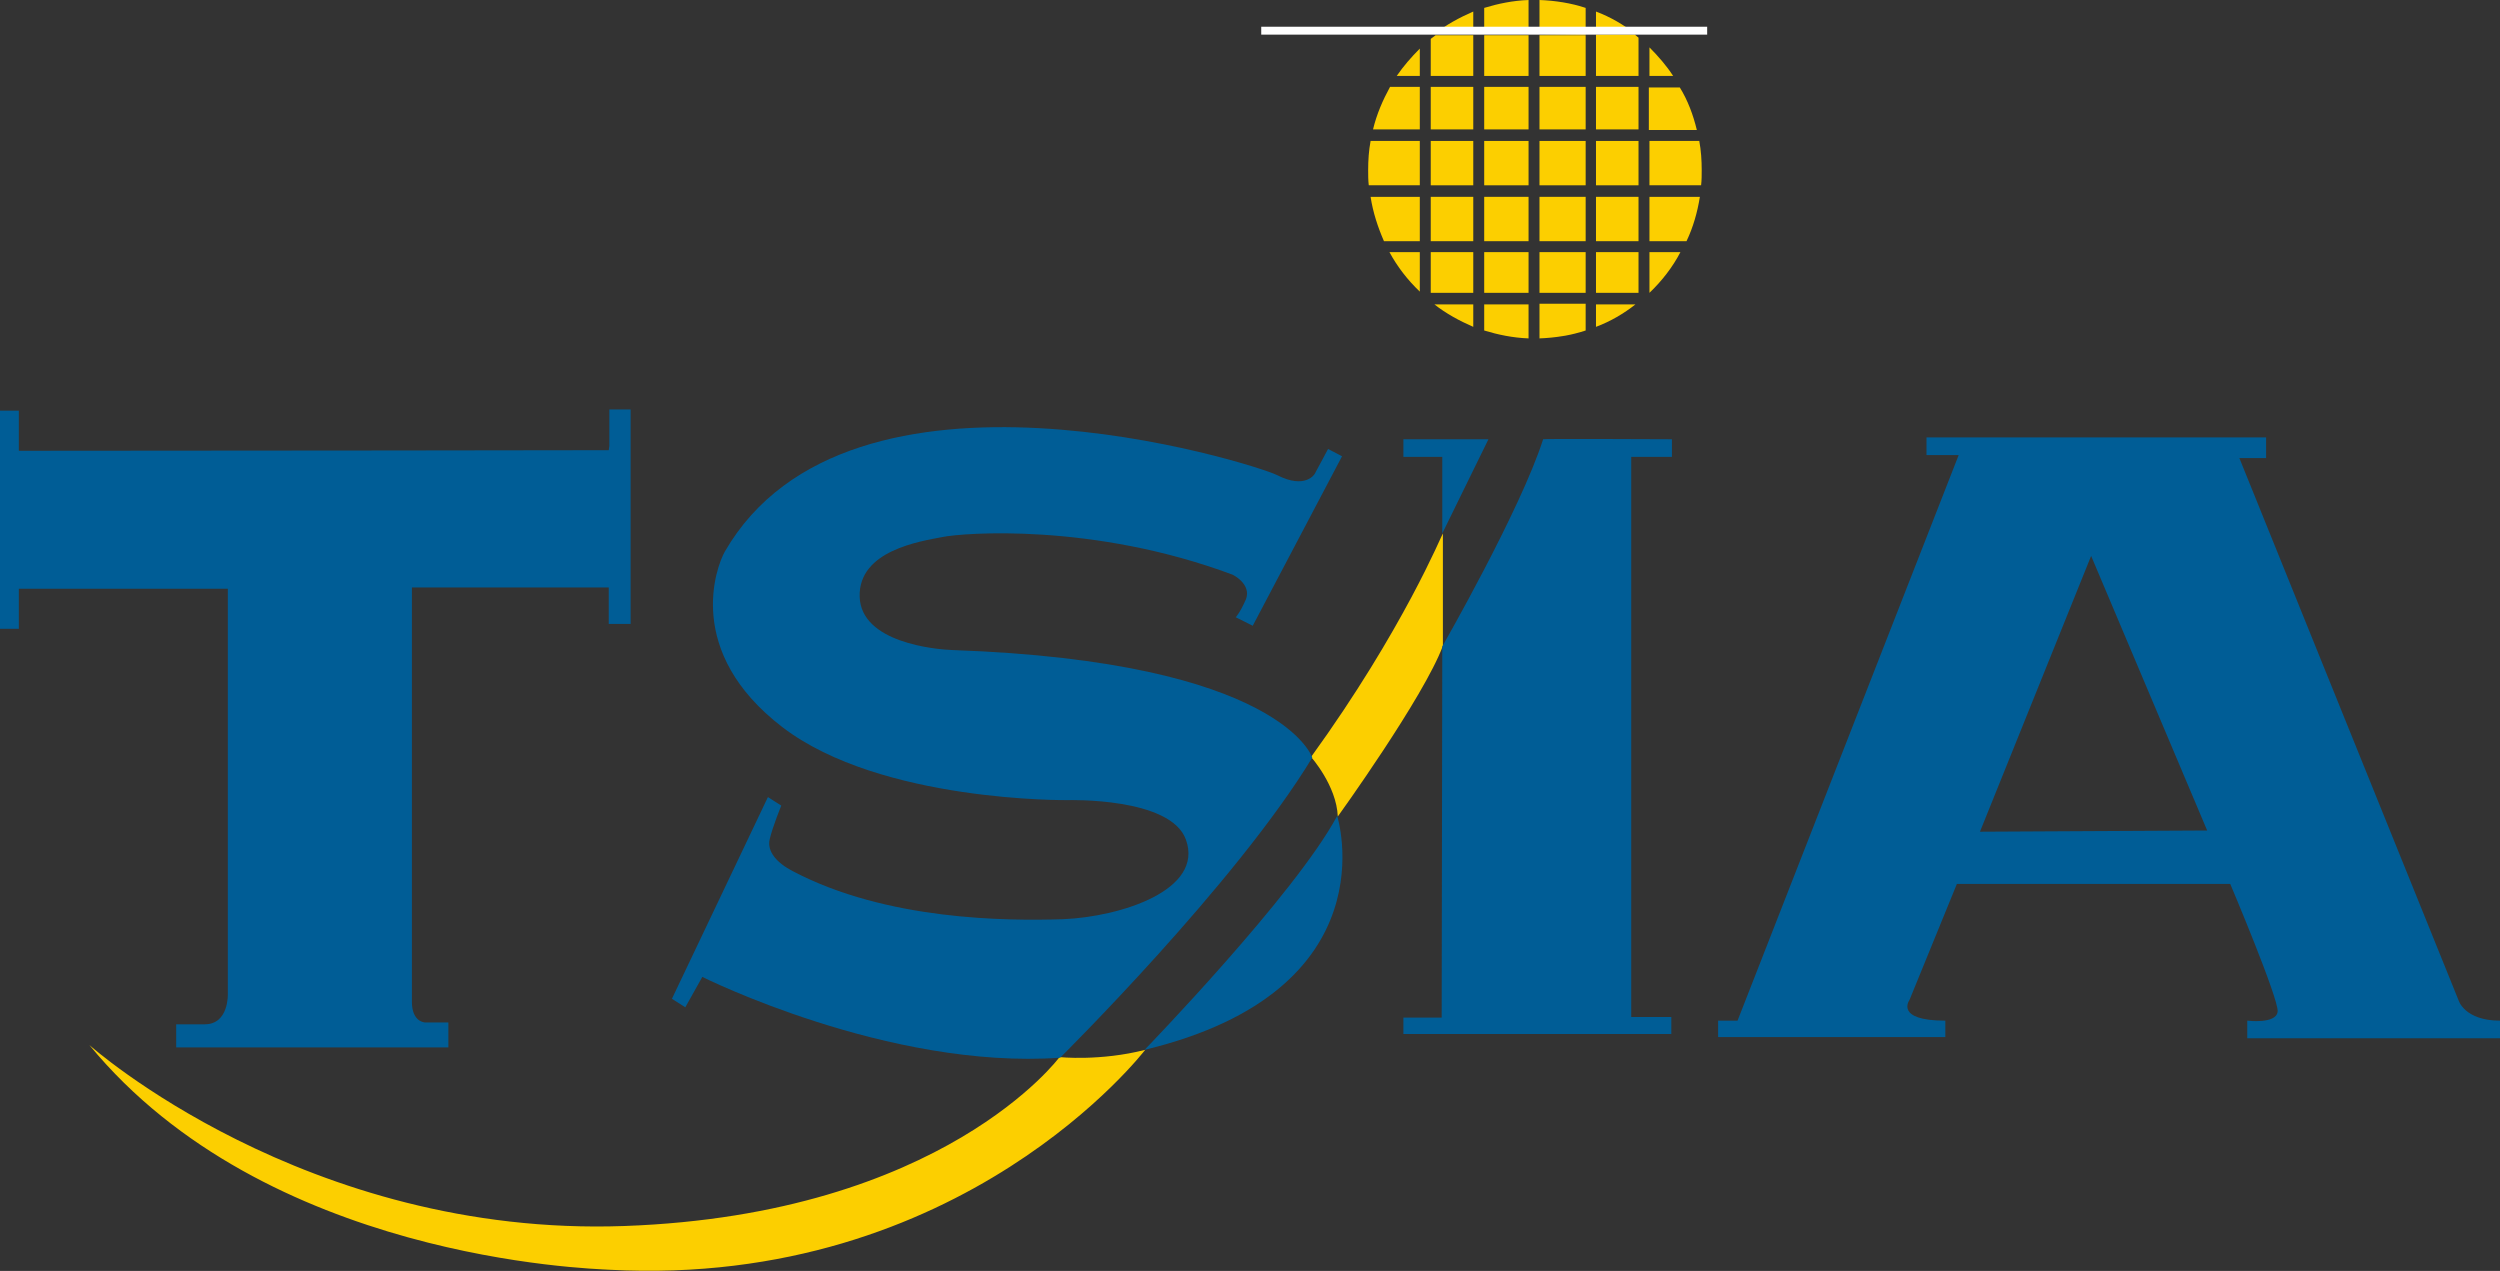 <?xml version="1.0" encoding="utf-8"?>
<!-- Generator: Adobe Illustrator 23.0.1, SVG Export Plug-In . SVG Version: 6.00 Build 0)  -->
<svg version="1.1" id="圖層_1" xmlns="http://www.w3.org/2000/svg" xmlns:xlink="http://www.w3.org/1999/xlink" x="0px" y="0px"
	 viewBox="0 0 411.5 209.2" style="enable-background:new 0 0 411.5 209.2;" xml:space="preserve">
<rect x="0" y="0" width="411.5" height="209.2" fill="#333333" stroke="none"/>
<style type="text/css">
	.st0{fill-rule:evenodd;clip-rule:evenodd;fill:#FCCF00;}
	.st1{fill-rule:evenodd;clip-rule:evenodd;fill:#005D96;}
	.st2{fill-rule:evenodd;clip-rule:evenodd;fill:#FFFFFF;}
</style>
<g>
	<g id="logo">
		<g>
			<path class="st0" d="M215.8,124.6c0,0,4.2,4.7,4.4,9.8c0,0,14.2-19.7,17.3-28.1V87.8C237.4,87.8,231,103.6,215.8,124.6z"/>
			<path class="st0" d="M14.7,172c0,0,35.5,31.7,88.1,29.8c52.5-1.9,71.6-27.8,71.6-27.8s6.7,0.7,14.1-1.2c0,0-30,39.3-88.2,36.2
				C97,208.8,43.7,207.3,14.7,172z"/>
		</g>
		<path class="st1" d="M100.2,74.1c0,0-65.5,0.1-97.1,0.1c0-2.2,0-4.4,0-6.6c-1.1,0-2.1,0-3.2,0c0,8.3,0,35.9,0,35.9h3.2v-6.6h34.4
			V122v25.1v16.5c0,0,0.2,5-3.8,5c-1.6,0-3.2,0-4.7,0c0,1.3,0,2.5,0,3.8c14.9,0,29.8,0,44.8,0c0-1.4,0-2.7,0-4.1c-1,0-3.8,0-3.8,0
			s-2.2,0-2.2-3.4c0-0.9,0-61,0-68.2c11,0,32.4,0,32.4,0v6h3.6c0,0,0-23.5,0-35.3c-1.2,0-2.3,0-3.5,0c0,2,0,4,0,6"/>
		<path class="st1" d="M203.4,101.6l2.8,1.4l14.7-27.9l-2.3-1.2l-2.2,4.1c0,0-1.5,2.6-6.2,0.2c-3.8-1.9-70.4-22.9-90.9,12.6
			c-1.4,2.5-6.7,16.5,9.5,28.9s47,12,47,12s16.9-0.5,19.4,6.5c3,8.3-10.7,12.7-20.2,13.1c-9.4,0.3-29.1,0.2-44.5-7.9
			c-2.7-1.4-4.3-3.3-3.8-5.3c0.5-2.1,1.9-5.5,1.9-5.5l-2.2-1.4l-15.8,33.2l2.2,1.4l2.8-5c0,0,30.6,15.3,58.9,13.3
			c0,0,28.9-28.6,41.5-49.4c0,0-5-15.8-59.2-17.7c-2.8-0.1-15.1-1.2-15.3-8.8c-0.2-7.6,10-9.1,13.6-9.8c3.4-0.7,24.8-2.4,47.8,6.2
			c0,0,3.1,1.5,2.2,4C204.1,100.9,203.4,101.6,203.4,101.6z"/>
		<path class="st1" d="M188.4,172.8c0,0,24.8-25.6,31.7-38.5C220.1,134.3,229.2,163,188.4,172.8z"/>
		<g>
			<polygon class="st1" points="231,72.3 245,72.3 237.4,87.8 237.4,75.2 231,75.2 			"/>
			<path class="st1" d="M237.4,106.4c0,0,12.9-22.5,16.6-34.1c0-0.1,21.2,0,21.2,0v2.9h-6.7v92.2h6.6v2.8H231v-2.7h6.3L237.4,106.4z
				"/>
			<path class="st1" d="M404.7,164.7l-36.1-89.3h4.4V72h-55.9v2.9h5.3L286,168h-3.2v2.7h37.4V168c-8.4,0-5.9-3.4-5.9-3.4l7.8-19.1
				h45c0,0,8,18.9,7.8,21s-5,1.5-5,1.5v2.9h41.6V168C405.7,168,404.7,164.7,404.7,164.7z M325.9,136.9l18.3-45.4l19.1,45.2
				L325.9,136.9z"/>
		</g>
		<g>
			<rect x="235.5" y="23.2" class="st0" width="7" height="7.3"/>
			<rect x="244.3" y="5.8" class="st0" width="7.3" height="6.7"/>
			<rect x="235.5" y="41.5" class="st0" width="7" height="6.7"/>
			<rect x="235.5" y="14.3" class="st0" width="7" height="7"/>
			<rect x="253.4" y="5.8" class="st0" width="7.6" height="6.7"/>
			<rect x="262.7" y="14.3" class="st0" width="7" height="7"/>
			<path class="st0" d="M233.7,8c-1.4,1.4-2.7,2.9-3.8,4.5h3.8V8z"/>
			<path class="st0" d="M233.7,14.3h-4.9c-1.2,2.2-2.2,4.5-2.8,7h7.7V14.3z"/>
			<path class="st0" d="M262.7,12.5h7V6.2c-0.2-0.2-0.4-0.3-0.6-0.5h-6.4V12.5z"/>
			<rect x="235.5" y="32.4" class="st0" width="7" height="7.3"/>
			<path class="st0" d="M275.4,12.5c-1.1-1.7-2.5-3.3-3.9-4.7v4.7H275.4z"/>
			<path class="st0" d="M271.5,39.7h6.1c1.1-2.3,1.8-4.8,2.2-7.3h-8.3L271.5,39.7L271.5,39.7z"/>
			<rect x="253.4" y="41.5" class="st0" width="7.6" height="6.7"/>
			<rect x="262.7" y="41.5" class="st0" width="7" height="6.7"/>
			<path class="st0" d="M271.5,48.2c2-1.9,3.8-4.2,5.1-6.7h-5.1V48.2z"/>
			<path class="st0" d="M233.7,23.2h-8.1c-0.3,1.6-0.4,3.2-0.4,4.8c0,0.8,0,1.7,0.1,2.5h8.4V23.2z"/>
			<path class="st0" d="M271.5,30.5h8.5c0.1-0.8,0.1-1.7,0.1-2.5c0-1.6-0.1-3.2-0.4-4.8h-8.2V30.5z"/>
			<path class="st0" d="M271.5,21.4h7.8c-0.6-2.5-1.5-4.9-2.8-7h-5.1v7H271.5z"/>
			<rect x="244.3" y="41.5" class="st0" width="7.3" height="6.7"/>
			<path class="st0" d="M253.4,50.1v5.6c2.6-0.1,5.2-0.5,7.6-1.3V50h-7.6V50.1z"/>
			<path class="st0" d="M242.5,5.8h-6.2c-0.3,0.2-0.5,0.4-0.8,0.6v6.1h7V5.8z"/>
			<path class="st0" d="M236.1,50.1c1.9,1.5,4.1,2.7,6.4,3.7v-3.7H236.1z"/>
			<rect x="253.4" y="14.3" class="st0" width="7.6" height="7"/>
			<rect x="262.7" y="23.2" class="st0" width="7" height="7.3"/>
			<path class="st0" d="M244.3,50.1v4.3c2.3,0.7,4.7,1.2,7.3,1.3v-5.6H244.3z"/>
			<rect x="244.3" y="23.2" class="st0" width="7.3" height="7.3"/>
			<rect x="253.4" y="23.2" class="st0" width="7.6" height="7.3"/>
			<path class="st0" d="M233.7,32.4h-8.1c0.4,2.6,1.2,5,2.2,7.3h5.9L233.7,32.4L233.7,32.4z"/>
			<path class="st0" d="M228.7,41.5c1.3,2.4,3,4.6,5,6.5v-6.5H228.7z"/>
			<rect x="262.7" y="32.4" class="st0" width="7" height="7.3"/>
			<path class="st0" d="M262.7,53.8c2.4-0.9,4.6-2.2,6.5-3.7h-6.5V53.8z"/>
			<rect x="253.4" y="32.4" class="st0" width="7.6" height="7.3"/>
			<rect x="244.3" y="32.4" class="st0" width="7.3" height="7.3"/>
			<rect x="244.3" y="14.3" class="st0" width="7.3" height="7"/>
		</g>
		<g>
			<path class="st0" d="M253.4,5.6V0c2.6,0.1,5.2,0.5,7.6,1.3v4.4L253.4,5.6L253.4,5.6z"/>
			<path class="st0" d="M236.1,5.6c1.9-1.5,4.1-2.7,6.4-3.7v3.7H236.1z"/>
			<path class="st0" d="M244.3,5.6V1.3c2.3-0.7,4.7-1.2,7.3-1.3v5.6H244.3z"/>
			<path class="st0" d="M262.7,1.9c2.4,0.9,4.6,2.2,6.5,3.7h-6.5V1.9z"/>
		</g>
	</g>
	<rect x="207.6" y="4.4" class="st2" width="73.4" height="1.3"/>
</g>
</svg>
